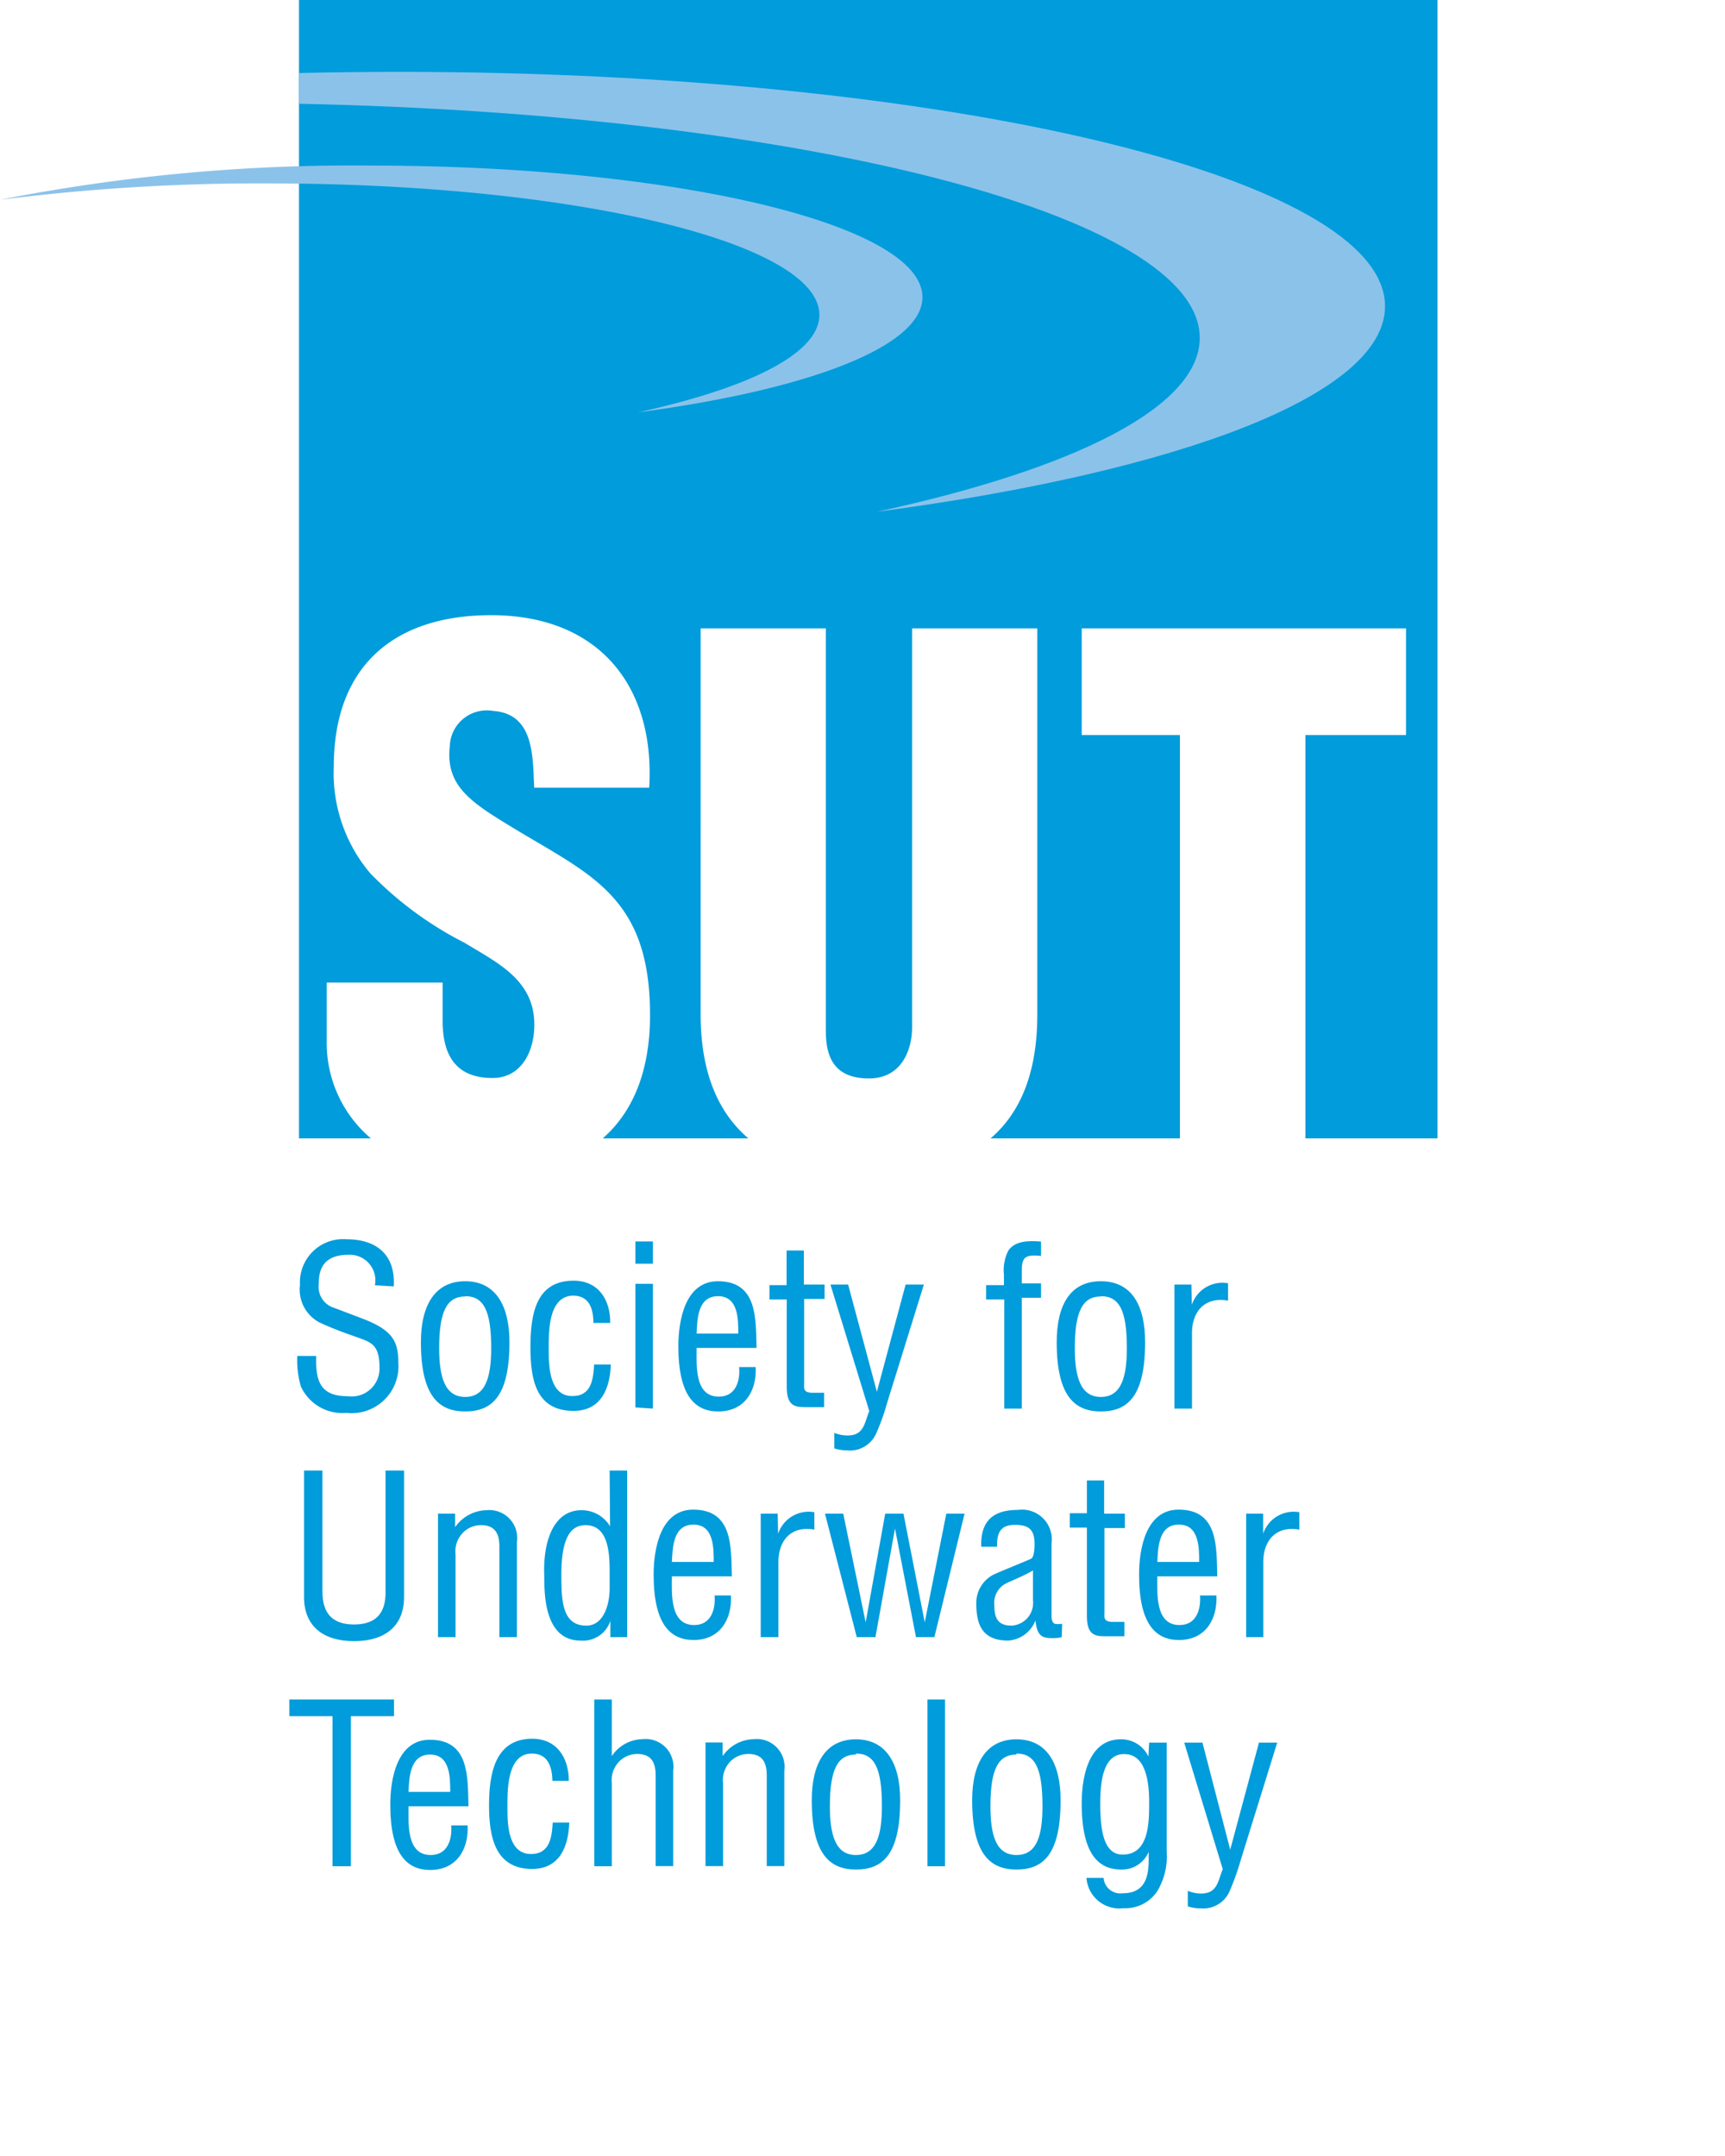 <svg id="Layer_1" data-name="Layer 1" xmlns="http://www.w3.org/2000/svg" width="120" height="150" viewBox="0 0 120 150"><title>img-sut-logo</title><path d="M20.8,0V79.2h5a8.69,8.69,0,0,1-3.07-6.84v-4h8.06V71c0,2.13.7,4,3.47,4,2,0,2.91-1.83,2.91-3.71,0-3.12-2.57-4.3-4.84-5.69a24.7,24.7,0,0,1-6.58-4.85,10.78,10.78,0,0,1-2.53-7.42c0-7,4.21-10.53,10.94-10.53,7.56,0,11.42,5,11,12h-8c-.1-2.18,0-5.15-2.87-5.34a2.57,2.57,0,0,0-3,2.47c-.25,2.23.89,3.36,2.62,4.55C37.16,58.61,40,59.89,42,61.77s3.22,4.36,3.22,8.86c0,3.8-1.14,6.69-3.29,8.57H52.06c-2.15-1.83-3.32-4.67-3.32-8.62V43.72h8.71v28c0,1.78.54,3.31,3,3.31,2.28,0,3-2,3-3.56V43.72h8.71V70.58c0,3.53-.89,6.6-3.25,8.62H82.08V51.14H75.25V43.72H97.81v7.42h-7V79.2H100V0Z" style="fill:#009cdb"/><path d="M26.08,89.42a1.78,1.78,0,0,0-1.84-2.12c-1.87,0-2.07,1.18-2.07,2.07A1.53,1.53,0,0,0,23.27,91l1.84.7c2.19.82,2.6,1.59,2.6,3.12a3.26,3.26,0,0,1-3.61,3.48,3.18,3.18,0,0,1-3.17-1.84,6.53,6.53,0,0,1-.25-2.12H22c-.06,1.72.26,2.8,2.19,2.8a1.94,1.94,0,0,0,2.21-2c0-1.76-.71-1.77-1.88-2.22a23.28,23.28,0,0,1-2.27-.9,2.58,2.58,0,0,1-1.38-2.63,3,3,0,0,1,3.23-3.17c2.12,0,3.42,1.1,3.29,3.28Z" style="fill:#009cdb"/><path d="M32.36,98.2c-1.86,0-3.08-1.11-3.08-4.82,0-2.6,1-4.24,3.08-4.24s3.08,1.64,3.08,4.24C35.44,97.11,34.25,98.2,32.36,98.2Zm0-8c-1.25,0-1.81,1-1.81,3.59,0,2,.39,3.4,1.81,3.4s1.81-1.38,1.81-3.4C34.17,91.17,33.64,90.18,32.36,90.18Z" style="fill:#009cdb"/><path d="M38.17,94c0,1.13.08,3.13,1.64,3.13,1.33,0,1.46-1.15,1.52-2.2h1.16c-.05,1.66-.67,3.23-2.59,3.23-2.62,0-3-2.19-3-4.42s.34-4.64,3-4.64c1.74,0,2.57,1.35,2.55,2.94H41.28c0-.94-.26-1.9-1.42-1.9C38.08,90.18,38.17,92.82,38.17,94Z" style="fill:#009cdb"/><path d="M44.2,87.92V86.37h1.22v1.55Zm0,10v-8.6h1.22V98Z" style="fill:#009cdb"/><path d="M52.57,95.11c.08,1.69-.79,3.09-2.6,3.09-1.62,0-2.78-1.08-2.78-4.54,0-1.81.48-4.52,2.75-4.52,2.78,0,2.63,2.63,2.69,4.64H48.46c0,1.16-.17,3.39,1.54,3.39,1.18,0,1.5-1.08,1.42-2.06Zm-1.21-2.33c0-1,0-2.6-1.41-2.6s-1.45,1.58-1.49,2.6Z" style="fill:#009cdb"/><path d="M55.92,89.37h1.44v1H55.94v5.86c0,.29-.11.67.57.67h.82v1H56c-.73,0-1.27-.11-1.27-1.41V90.41H53.53v-1h1.19V87h1.2Z" style="fill:#009cdb"/><path d="M57.77,89.37H59L61,96.83h0l2-7.46h1.27l-2.55,8.21a15.84,15.84,0,0,1-.79,2.2,2,2,0,0,1-2,1.13,3.06,3.06,0,0,1-.89-.14V99.69a2.43,2.43,0,0,0,.92.18c1.14,0,1.17-.85,1.51-1.7Z" style="fill:#009cdb"/><path d="M69.86,90.41H68.6v-1h1.24v-.72A3,3,0,0,1,70.15,87c.4-.57,1.13-.72,2.27-.62v1c-1-.09-1.34,0-1.34,1v.91h1.34v1H71.08V98H69.86Z" style="fill:#009cdb"/><path d="M76.58,98.2c-1.85,0-3.07-1.11-3.07-4.82,0-2.6.95-4.24,3.07-4.24s3.08,1.64,3.08,4.24C79.66,97.11,78.47,98.2,76.58,98.2Zm0-8c-1.25,0-1.81,1-1.81,3.59,0,2,.39,3.4,1.81,3.4s1.81-1.38,1.81-3.4C78.39,91.17,77.87,90.18,76.58,90.18Z" style="fill:#009cdb"/><path d="M82.88,89.37H81.7V98h1.22V92.76c0-1.56.93-2.55,2.51-2.27V89.28a2.24,2.24,0,0,0-2.52,1.5h0Z" style="fill:#009cdb"/><path d="M21.15,102.31h1.28v8.33c0,.91.14,2.38,2.2,2.38s2.21-1.47,2.19-2.38v-8.33h1.29v8.79c0,2.08-1.38,3.08-3.48,3.08s-3.48-1-3.48-3.08Z" style="fill:#009cdb"/><path d="M31.66,106.25a2.73,2.73,0,0,1,2.18-1.18,1.94,1.94,0,0,1,2.12,2.2v6.63H34.74v-6.29c0-.9-.29-1.5-1.28-1.5a1.76,1.76,0,0,0-1.21.48,1.86,1.86,0,0,0-.56,1.56v5.75H30.47v-8.59h1.19Z" style="fill:#009cdb"/><path d="M42.41,102.31h1.22V113.9H42.46v-1.13h0a2,2,0,0,1-2.08,1.37c-2.71,0-2.49-3.79-2.52-4.55-.09-2.52.74-4.52,2.58-4.52a2.31,2.31,0,0,1,2,1.12h0Zm0,7.16c0-1.18,0-3.36-1.67-3.36-1,0-1.69.8-1.69,3.45,0,1.85.07,3.54,1.74,3.54,1.26,0,1.62-1.59,1.62-2.57Z" style="fill:#009cdb"/><path d="M50.85,111c.08,1.69-.79,3.1-2.59,3.1-1.63,0-2.79-1.09-2.79-4.55,0-1.81.48-4.52,2.75-4.52,2.79,0,2.63,2.63,2.69,4.64H46.74c0,1.16-.17,3.39,1.55,3.39,1.17,0,1.5-1.08,1.42-2.06Zm-1.2-2.33c0-1,0-2.6-1.41-2.6s-1.45,1.58-1.5,2.6Z" style="fill:#009cdb"/><path d="M54.1,105.31H52.92v8.59h1.23v-5.21c0-1.56.92-2.55,2.5-2.27v-1.21a2.24,2.24,0,0,0-2.52,1.5h0Z" style="fill:#009cdb"/><path d="M64.33,112.87h0l1.5-7.56h1.27L65,113.9H63.72l-1.46-7.56h0l-1.36,7.56H59.6l-2.21-8.59h1.27l1.56,7.56h0l1.36-7.56h1.27Z" style="fill:#009cdb"/><path d="M73.86,113.9l-.28.06c-1,.05-1.42,0-1.55-1.22h0a2.18,2.18,0,0,1-1.9,1.4c-1.71,0-2.21-1-2.21-2.52a2.2,2.2,0,0,1,1.24-2.09c.69-.31,2.42-1,2.58-1.09s.23-.54.23-1c0-1-.37-1.35-1.36-1.35s-1.27.51-1.25,1.52h-1.1c-.06-1.78.82-2.56,2.55-2.56a2.07,2.07,0,0,1,2.34,2.34v4.93c0,.22,0,.53.21.65a1.58,1.58,0,0,0,.53,0Zm-2-4.64c-.6.36-1.28.62-1.93.93a1.53,1.53,0,0,0-.76,1.49c0,.86.22,1.42,1.2,1.42a1.58,1.58,0,0,0,1.49-1.75Z" style="fill:#009cdb"/><path d="M76.81,105.31h1.44v1H76.83v5.86c0,.3-.11.67.57.67h.82v1H76.87c-.72,0-1.26-.11-1.26-1.4v-6.16H74.42v-1h1.19V103h1.2Z" style="fill:#009cdb"/><path d="M84.62,111c.08,1.69-.79,3.1-2.6,3.1-1.62,0-2.78-1.09-2.78-4.55,0-1.81.48-4.52,2.75-4.52,2.79,0,2.63,2.63,2.69,4.64H80.51c0,1.16-.17,3.39,1.54,3.39,1.18,0,1.5-1.08,1.43-2.06Zm-1.2-2.33c0-1,0-2.6-1.41-2.6s-1.45,1.58-1.5,2.6Z" style="fill:#009cdb"/><path d="M87.87,106.71h0a2.24,2.24,0,0,1,2.52-1.5v1.21c-1.58-.28-2.51.71-2.51,2.27v5.21H86.69v-8.59h1.18Z" style="fill:#009cdb"/><path d="M20.13,118.24h7.28v1.16h-3v10.44H23.13V119.4h-3Z" style="fill:#009cdb"/><path d="M32.53,127c.08,1.69-.79,3.1-2.6,3.1-1.62,0-2.78-1.09-2.78-4.55,0-1.81.48-4.51,2.75-4.51,2.78,0,2.63,2.62,2.69,4.63H28.42c0,1.16-.17,3.39,1.54,3.39,1.18,0,1.5-1.08,1.43-2.06Zm-1.21-2.33c0-1,0-2.6-1.4-2.6s-1.46,1.58-1.5,2.6Z" style="fill:#009cdb"/><path d="M37,122c1.16,0,1.41,1,1.43,1.9h1.14c0-1.59-.82-2.93-2.55-2.93-2.63,0-3,2.53-3,4.63s.37,4.43,3,4.43c1.92,0,2.53-1.58,2.58-3.23H38.45c-.06,1-.19,2.19-1.51,2.19-1.57,0-1.64-2-1.64-3.12S35.2,122,37,122Z" style="fill:#009cdb"/><path d="M42.56,129.84H41.34v-11.6h1.22v3.94A2.62,2.62,0,0,1,44.71,121a1.93,1.93,0,0,1,2.12,2.19v6.64H45.61v-6.3c0-.9-.29-1.5-1.28-1.5a1.76,1.76,0,0,0-1.21.48,1.86,1.86,0,0,0-.56,1.56Z" style="fill:#009cdb"/><path d="M50.27,122.18A2.69,2.69,0,0,1,52.45,121a1.93,1.93,0,0,1,2.11,2.19v6.64H53.34v-6.3c0-.9-.29-1.5-1.28-1.5a1.76,1.76,0,0,0-1.21.48,1.86,1.86,0,0,0-.55,1.56v5.76H49.08v-8.6h1.19Z" style="fill:#009cdb"/><path d="M59.54,130.07c-1.85,0-3.07-1.12-3.07-4.83,0-2.6,1-4.23,3.07-4.23s3.08,1.63,3.08,4.23C62.62,129,61.43,130.07,59.54,130.07Zm0-8c-1.25,0-1.81,1-1.81,3.59,0,2,.39,3.4,1.81,3.4s1.81-1.37,1.81-3.4C61.35,123,60.83,122,59.54,122Z" style="fill:#009cdb"/><path d="M64.52,129.84v-11.6h1.22v11.6Z" style="fill:#009cdb"/><path d="M70.71,130.07c-1.86,0-3.08-1.12-3.08-4.83,0-2.6,1-4.23,3.08-4.23s3.07,1.63,3.07,4.23C73.78,129,72.59,130.07,70.71,130.07Zm0-8c-1.26,0-1.81,1-1.81,3.59,0,2,.38,3.4,1.81,3.4s1.81-1.37,1.81-3.4C72.52,123,72,122,70.71,122Z" style="fill:#009cdb"/><path d="M79.94,121.24h1.22v7.56a4.73,4.73,0,0,1-.65,2.77,2.66,2.66,0,0,1-2.36,1.19,2.29,2.29,0,0,1-2.57-2.11h1.19a1.17,1.17,0,0,0,1.34,1.07c2,0,1.78-1.95,1.8-2.89h0A2,2,0,0,1,78,130.07c-1.62,0-2.75-1.13-2.75-4.6,0-1.8.45-4.46,2.72-4.46a2.08,2.08,0,0,1,1.92,1.2h0Zm-3.4,4.3c0,2.1.35,3.49,1.56,3.49,1.86,0,1.84-2.3,1.84-3.68,0-1.7-.36-3.31-1.72-3.31C76.6,122,76.54,124.38,76.54,125.54Z" style="fill:#009cdb"/><path d="M82.38,121.24h1.27l1.93,7.45h0l2-7.45h1.27l-2.55,8.21a17.66,17.66,0,0,1-.79,2.19,2,2,0,0,1-2,1.13,2.7,2.7,0,0,1-.88-.14v-1.08a2.43,2.43,0,0,0,.91.19c1.15,0,1.18-.85,1.52-1.7Z" style="fill:#009cdb"/><path d="M44.37,28.69C52.1,27,57,24.6,57,21.91c0-5.06-17.18-9.15-38.38-9.15A143.22,143.22,0,0,0,0,13.9a126.41,126.41,0,0,1,25.79-2.38c21.2,0,38.38,4.1,38.38,9.16C64.17,24.13,56.17,27.13,44.37,28.69Z" style="fill:#8bc2ea"/><path d="M27.81,5q-3.54,0-7,.08V7.22C55.9,7.93,83.46,15,83.46,23.51c0,4.79-8.67,9.11-22.48,12.1,21.09-2.79,35.37-8.15,35.37-14.3C96.35,12.28,65.66,5,27.81,5Z" style="fill:#8bc2ea"/></svg>